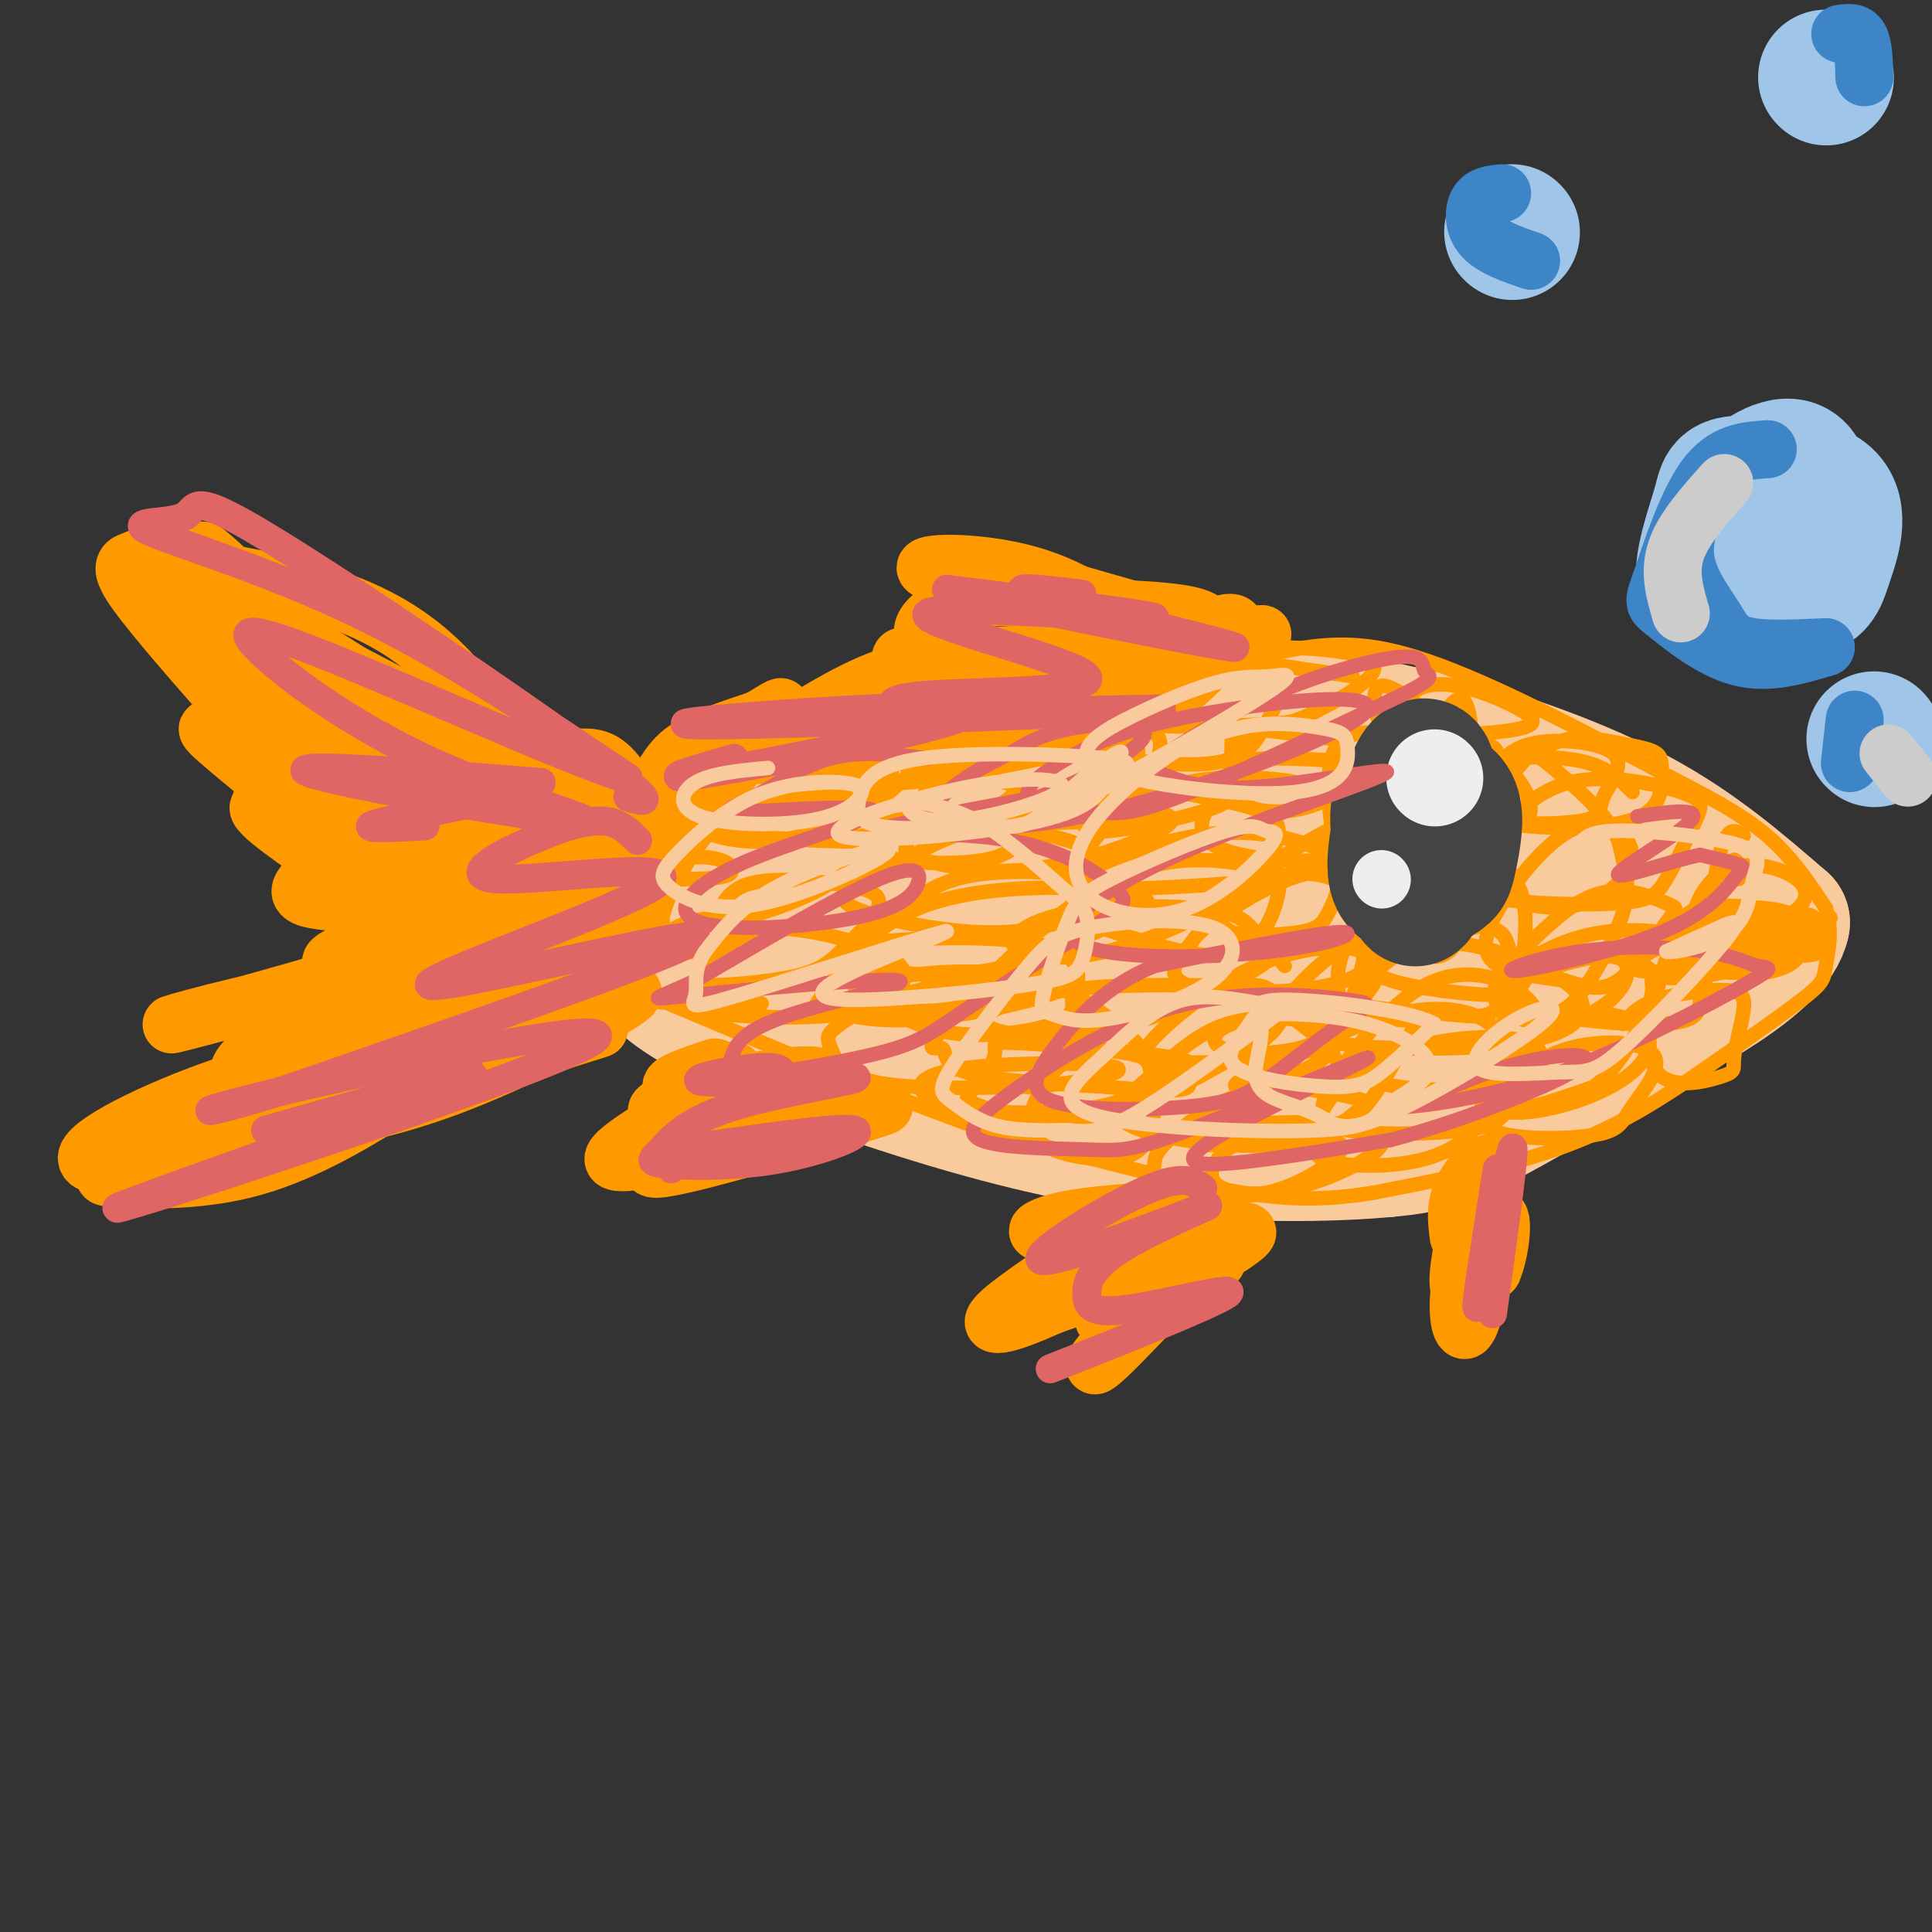 <svg viewBox='0 0 400 400' version='1.1' xmlns='http://www.w3.org/2000/svg' xmlns:xlink='http://www.w3.org/1999/xlink'><rect x="0" y="0" width="400" height="400" fill="#333333" stroke="none"/><g fill='none' stroke='#ff9900' stroke-width='6' stroke-linecap='round' stroke-linejoin='round'><path d='M129,185c-5.667,0.167 -11.333,0.333 4,-5c15.333,-5.333 51.667,-16.167 88,-27'/><path d='M221,153c21.000,-5.500 29.500,-5.750 38,-6'/></g>
<g fill='none' stroke='#f9cb9c' stroke-width='28' stroke-linecap='round' stroke-linejoin='round'><path d='M131,175c13.667,0.417 27.333,0.833 38,-1c10.667,-1.833 18.333,-5.917 26,-10'/><path d='M195,164c12.917,-5.095 32.208,-12.833 46,-16c13.792,-3.167 22.083,-1.762 31,0c8.917,1.762 18.458,3.881 28,6'/><path d='M300,154c11.689,3.289 26.911,8.511 39,15c12.089,6.489 21.044,14.244 30,22'/><path d='M369,191c-1.619,8.321 -20.667,18.125 -35,26c-14.333,7.875 -23.952,13.821 -31,17c-7.048,3.179 -11.524,3.589 -16,4'/><path d='M287,238c-9.429,0.919 -25.002,1.215 -40,0c-14.998,-1.215 -29.423,-3.943 -47,-9c-17.577,-5.057 -38.308,-12.445 -50,-18c-11.692,-5.555 -14.346,-9.278 -17,-13'/><path d='M133,198c-3.195,-2.703 -2.682,-2.962 -5,-4c-2.318,-1.038 -7.467,-2.856 2,-3c9.467,-0.144 33.549,1.384 73,-2c39.451,-3.384 94.272,-11.681 109,-15c14.728,-3.319 -10.636,-1.659 -36,0'/><path d='M276,174c-16.976,0.620 -41.415,2.169 -61,5c-19.585,2.831 -34.315,6.945 -48,11c-13.685,4.055 -26.323,8.050 -15,10c11.323,1.950 46.607,1.854 70,0c23.393,-1.854 34.894,-5.466 45,-9c10.106,-3.534 18.818,-6.989 24,-9c5.182,-2.011 6.836,-2.578 2,-4c-4.836,-1.422 -16.162,-3.701 -28,-5c-11.838,-1.299 -24.187,-1.619 -36,1c-11.813,2.619 -23.089,8.177 -29,13c-5.911,4.823 -6.455,8.912 -7,13'/><path d='M193,200c2.743,3.444 13.099,5.554 27,7c13.901,1.446 31.346,2.229 48,1c16.654,-1.229 32.516,-4.468 44,-8c11.484,-3.532 18.590,-7.357 19,-10c0.410,-2.643 -5.877,-4.105 -18,-4c-12.123,0.105 -30.083,1.779 -40,3c-9.917,1.221 -11.791,1.991 -19,6c-7.209,4.009 -19.754,11.257 -23,15c-3.246,3.743 2.806,3.980 15,5c12.194,1.020 30.529,2.823 47,1c16.471,-1.823 31.076,-7.270 41,-12c9.924,-4.730 15.165,-8.742 16,-11c0.835,-2.258 -2.737,-2.762 -6,-4c-3.263,-1.238 -6.218,-3.211 -17,0c-10.782,3.211 -29.391,11.605 -48,20'/><path d='M279,209c-10.408,4.565 -12.429,5.976 -8,7c4.429,1.024 15.308,1.660 30,-3c14.692,-4.660 33.198,-14.617 38,-18c4.802,-3.383 -4.099,-0.191 -13,3'/></g>
<g fill='none' stroke='#ff9900' stroke-width='3' stroke-linecap='round' stroke-linejoin='round'><path d='M133,160c17.750,0.667 35.500,1.333 44,1c8.500,-0.333 7.750,-1.667 7,-3'/><path d='M184,158c12.667,-3.833 40.833,-11.917 69,-20'/><path d='M253,138c17.267,-4.667 25.933,-6.333 40,-2c14.067,4.333 33.533,14.667 53,25'/><path d='M346,161c12.689,6.422 17.911,9.978 22,14c4.089,4.022 7.044,8.511 10,13'/><path d='M378,188c1.560,4.512 0.458,9.292 0,12c-0.458,2.708 -0.274,3.345 -5,7c-4.726,3.655 -14.363,10.327 -24,17'/><path d='M349,224c-8.044,5.356 -16.156,10.244 -27,14c-10.844,3.756 -24.422,6.378 -38,9'/><path d='M284,247c-10.889,1.711 -19.111,1.489 -32,-1c-12.889,-2.489 -30.444,-7.244 -48,-12'/><path d='M204,234c-23.167,-8.167 -57.083,-22.583 -91,-37'/><path d='M302,162c-3.546,-0.936 -7.092,-1.873 -11,2c-3.908,3.873 -8.178,12.555 -10,18c-1.822,5.445 -1.196,7.651 2,10c3.196,2.349 8.961,4.840 14,3c5.039,-1.840 9.353,-8.009 12,-14c2.647,-5.991 3.625,-11.802 2,-16c-1.625,-4.198 -5.855,-6.782 -10,-8c-4.145,-1.218 -8.204,-1.069 -12,0c-3.796,1.069 -7.330,3.057 -9,9c-1.670,5.943 -1.477,15.841 2,21c3.477,5.159 10.239,5.580 17,6'/><path d='M299,193c3.693,0.772 4.424,-0.300 6,-1c1.576,-0.700 3.997,-1.030 5,-7c1.003,-5.970 0.590,-17.580 0,-24c-0.590,-6.420 -1.355,-7.650 -4,-8c-2.645,-0.350 -7.170,0.179 -11,4c-3.830,3.821 -6.965,10.934 -8,16c-1.035,5.066 0.031,8.084 1,10c0.969,1.916 1.841,2.731 5,4c3.159,1.269 8.604,2.991 12,0c3.396,-2.991 4.744,-10.694 5,-17c0.256,-6.306 -0.581,-11.216 -4,-12c-3.419,-0.784 -9.421,2.558 -13,6c-3.579,3.442 -4.737,6.983 -5,10c-0.263,3.017 0.368,5.508 1,8'/><path d='M289,182c3.216,2.027 10.757,3.096 15,1c4.243,-2.096 5.187,-7.356 6,-11c0.813,-3.644 1.495,-5.672 -1,-9c-2.495,-3.328 -8.167,-7.955 -12,-11c-3.833,-3.045 -5.828,-4.509 -8,1c-2.172,5.509 -4.523,17.992 -4,25c0.523,7.008 3.918,8.541 9,11c5.082,2.459 11.849,5.843 15,0c3.151,-5.843 2.684,-20.914 2,-28c-0.684,-7.086 -1.587,-6.189 -4,-7c-2.413,-0.811 -6.338,-3.331 -10,-3c-3.662,0.331 -7.063,3.512 -10,8c-2.937,4.488 -5.411,10.282 -6,15c-0.589,4.718 0.705,8.359 2,12'/><path d='M283,186c3.328,2.790 10.647,3.766 16,1c5.353,-2.766 8.739,-9.274 10,-15c1.261,-5.726 0.396,-10.669 1,-13c0.604,-2.331 2.675,-2.051 -1,-3c-3.675,-0.949 -13.097,-3.127 -20,-4c-6.903,-0.873 -11.285,-0.440 -13,4c-1.715,4.440 -0.761,12.887 0,17c0.761,4.113 1.330,3.891 6,5c4.670,1.109 13.442,3.549 18,2c4.558,-1.549 4.902,-7.085 5,-15c0.098,-7.915 -0.051,-18.208 -2,-20c-1.949,-1.792 -5.700,4.917 -8,12c-2.300,7.083 -3.150,14.542 -4,22'/><path d='M291,179c-0.542,6.743 0.105,12.602 2,16c1.895,3.398 5.040,4.337 8,1c2.960,-3.337 5.736,-10.949 7,-18c1.264,-7.051 1.018,-13.540 1,-17c-0.018,-3.460 0.193,-3.891 -3,-4c-3.193,-0.109 -9.791,0.104 -13,1c-3.209,0.896 -3.029,2.475 -4,4c-0.971,1.525 -3.091,2.998 -4,7c-0.909,4.002 -0.606,10.534 0,14c0.606,3.466 1.515,3.866 5,4c3.485,0.134 9.546,0.003 13,-1c3.454,-1.003 4.299,-2.880 5,-7c0.701,-4.120 1.256,-10.485 1,-14c-0.256,-3.515 -1.323,-4.179 -4,-5c-2.677,-0.821 -6.965,-1.797 -10,-1c-3.035,0.797 -4.817,3.368 -6,6c-1.183,2.632 -1.767,5.323 0,7c1.767,1.677 5.883,2.338 10,3'/><path d='M299,175c3.065,-0.135 5.727,-1.973 7,-5c1.273,-3.027 1.156,-7.244 0,-10c-1.156,-2.756 -3.350,-4.050 -6,-2c-2.650,2.050 -5.757,7.443 -7,9c-1.243,1.557 -0.621,-0.721 0,-3'/><path d='M141,165c-0.200,-1.865 -0.401,-3.731 -4,-3c-3.599,0.731 -10.598,4.058 -9,6c1.598,1.942 11.791,2.500 18,2c6.209,-0.500 8.435,-2.057 7,-3c-1.435,-0.943 -6.529,-1.274 -12,1c-5.471,2.274 -11.319,7.151 -14,10c-2.681,2.849 -2.195,3.671 1,4c3.195,0.329 9.097,0.164 15,0'/><path d='M143,182c4.104,-0.064 6.863,-0.224 8,-1c1.137,-0.776 0.652,-2.168 -2,-3c-2.652,-0.832 -7.472,-1.104 -13,2c-5.528,3.104 -11.764,9.583 -15,13c-3.236,3.417 -3.473,3.774 2,4c5.473,0.226 16.657,0.323 23,0c6.343,-0.323 7.844,-1.067 9,-2c1.156,-0.933 1.968,-2.054 2,-3c0.032,-0.946 -0.715,-1.717 -4,-2c-3.285,-0.283 -9.107,-0.079 -13,2c-3.893,2.079 -5.858,6.031 -8,9c-2.142,2.969 -4.461,4.953 1,6c5.461,1.047 18.703,1.156 23,1c4.297,-0.156 -0.352,-0.578 -5,-1'/><path d='M151,207c-4.213,0.118 -12.245,0.914 -8,2c4.245,1.086 20.768,2.461 31,1c10.232,-1.461 14.173,-5.760 13,-9c-1.173,-3.240 -7.459,-5.422 -14,-7c-6.541,-1.578 -13.336,-2.553 -18,-1c-4.664,1.553 -7.198,5.633 -9,8c-1.802,2.367 -2.872,3.021 1,3c3.872,-0.021 12.686,-0.715 18,-2c5.314,-1.285 7.128,-3.159 10,-6c2.872,-2.841 6.801,-6.648 7,-9c0.199,-2.352 -3.331,-3.249 -9,-4c-5.669,-0.751 -13.477,-1.358 -18,0c-4.523,1.358 -5.762,4.679 -7,8'/><path d='M148,191c3.228,0.259 14.797,-3.095 22,-7c7.203,-3.905 10.040,-8.362 12,-12c1.960,-3.638 3.042,-6.456 -4,-7c-7.042,-0.544 -22.207,1.188 -29,3c-6.793,1.812 -5.214,3.705 -1,5c4.214,1.295 11.065,1.991 18,0c6.935,-1.991 13.956,-6.669 17,-10c3.044,-3.331 2.110,-5.315 -5,-6c-7.110,-0.685 -20.397,-0.070 -27,3c-6.603,3.070 -6.522,8.596 -6,11c0.522,2.404 1.487,1.686 8,2c6.513,0.314 18.575,1.661 28,1c9.425,-0.661 16.212,-3.331 23,-6'/><path d='M204,168c5.599,-2.278 8.095,-4.972 4,-6c-4.095,-1.028 -14.781,-0.389 -20,0c-5.219,0.389 -4.972,0.528 -9,3c-4.028,2.472 -12.333,7.275 -5,8c7.333,0.725 30.303,-2.630 43,-6c12.697,-3.370 15.122,-6.755 17,-9c1.878,-2.245 3.208,-3.351 -2,-4c-5.208,-0.649 -16.953,-0.841 -24,-1c-7.047,-0.159 -9.395,-0.285 -13,2c-3.605,2.285 -8.467,6.981 -12,10c-3.533,3.019 -5.737,4.361 4,5c9.737,0.639 31.414,0.573 41,0c9.586,-0.573 7.081,-1.654 8,-5c0.919,-3.346 5.263,-8.956 4,-12c-1.263,-3.044 -8.131,-3.522 -15,-4'/><path d='M225,149c-7.558,0.995 -18.953,5.482 -25,8c-6.047,2.518 -6.744,3.065 -8,6c-1.256,2.935 -3.070,8.256 -4,11c-0.930,2.744 -0.977,2.910 3,4c3.977,1.090 11.977,3.105 22,2c10.023,-1.105 22.068,-5.332 27,-8c4.932,-2.668 2.753,-3.779 -5,-4c-7.753,-0.221 -21.078,0.449 -31,3c-9.922,2.551 -16.442,6.983 -22,10c-5.558,3.017 -10.155,4.620 -5,7c5.155,2.380 20.061,5.537 31,5c10.939,-0.537 17.909,-4.768 21,-7c3.091,-2.232 2.303,-2.464 1,-3c-1.303,-0.536 -3.120,-1.375 -9,-2c-5.880,-0.625 -15.823,-1.036 -23,1c-7.177,2.036 -11.589,6.518 -16,11'/><path d='M182,193c-4.041,3.108 -6.144,5.377 -2,7c4.144,1.623 14.536,2.601 24,1c9.464,-1.601 18.001,-5.782 25,-9c6.999,-3.218 12.461,-5.475 5,-7c-7.461,-1.525 -27.846,-2.318 -41,2c-13.154,4.318 -19.079,13.746 -22,18c-2.921,4.254 -2.839,3.335 0,4c2.839,0.665 8.436,2.915 20,2c11.564,-0.915 29.094,-4.994 30,-7c0.906,-2.006 -14.812,-1.938 -26,0c-11.188,1.938 -17.844,5.746 -21,8c-3.156,2.254 -2.811,2.953 -2,5c0.811,2.047 2.089,5.442 9,7c6.911,1.558 19.456,1.279 32,1'/><path d='M213,225c10.653,-0.687 21.286,-2.904 18,-4c-3.286,-1.096 -20.491,-1.069 -30,0c-9.509,1.069 -11.320,3.182 -10,5c1.320,1.818 5.773,3.341 13,4c7.227,0.659 17.229,0.455 24,-1c6.771,-1.455 10.311,-4.160 14,-6c3.689,-1.840 7.528,-2.816 1,-4c-6.528,-1.184 -23.423,-2.575 -31,-3c-7.577,-0.425 -5.837,0.115 -6,2c-0.163,1.885 -2.229,5.113 -4,7c-1.771,1.887 -3.246,2.431 1,4c4.246,1.569 14.213,4.163 25,2c10.787,-2.163 22.393,-9.081 34,-16'/><path d='M262,215c5.822,-4.689 3.376,-8.411 1,-10c-2.376,-1.589 -4.681,-1.045 -12,-1c-7.319,0.045 -19.652,-0.409 -30,1c-10.348,1.409 -18.712,4.681 -17,7c1.712,2.319 13.501,3.686 26,1c12.499,-2.686 25.708,-9.426 31,-13c5.292,-3.574 2.669,-3.982 1,-5c-1.669,-1.018 -2.382,-2.645 -4,-4c-1.618,-1.355 -4.139,-2.438 -11,-3c-6.861,-0.562 -18.060,-0.603 -26,1c-7.940,1.603 -12.620,4.848 -11,7c1.620,2.152 9.542,3.209 19,1c9.458,-2.209 20.453,-7.685 26,-11c5.547,-3.315 5.647,-4.469 7,-7c1.353,-2.531 3.958,-6.437 2,-9c-1.958,-2.563 -8.479,-3.781 -15,-5'/><path d='M249,165c-5.456,-1.250 -11.597,-1.876 -17,0c-5.403,1.876 -10.067,6.255 -6,7c4.067,0.745 16.866,-2.142 23,-4c6.134,-1.858 5.604,-2.686 6,-5c0.396,-2.314 1.718,-6.113 2,-9c0.282,-2.887 -0.475,-4.861 -8,-6c-7.525,-1.139 -21.819,-1.442 -28,0c-6.181,1.442 -4.249,4.630 3,7c7.249,2.370 19.815,3.922 27,3c7.185,-0.922 8.988,-4.319 11,-8c2.012,-3.681 4.234,-7.645 2,-10c-2.234,-2.355 -8.924,-3.101 -14,-2c-5.076,1.101 -8.538,4.051 -12,7'/><path d='M238,145c-3.131,2.206 -4.960,4.222 0,5c4.960,0.778 16.709,0.318 23,0c6.291,-0.318 7.125,-0.494 12,-3c4.875,-2.506 13.791,-7.342 11,-10c-2.791,-2.658 -17.290,-3.139 -25,-3c-7.710,0.139 -8.631,0.897 -4,2c4.631,1.103 14.816,2.552 25,4'/><path d='M276,153c-7.302,-0.984 -14.604,-1.968 -18,-2c-3.396,-0.032 -2.887,0.889 -3,4c-0.113,3.111 -0.850,8.412 2,11c2.850,2.588 9.285,2.462 14,1c4.715,-1.462 7.710,-4.261 10,-6c2.290,-1.739 3.876,-2.419 0,-3c-3.876,-0.581 -13.213,-1.062 -18,-1c-4.787,0.062 -5.023,0.667 -8,4c-2.977,3.333 -8.694,9.394 -5,13c3.694,3.606 16.799,4.756 25,4c8.201,-0.756 11.497,-3.419 13,-5c1.503,-1.581 1.212,-2.079 0,-3c-1.212,-0.921 -3.346,-2.263 -9,0c-5.654,2.263 -14.827,8.132 -24,14'/><path d='M255,184c-4.395,4.036 -3.383,7.126 0,9c3.383,1.874 9.138,2.531 13,3c3.862,0.469 5.833,0.749 9,-1c3.167,-1.749 7.531,-5.526 10,-8c2.469,-2.474 3.042,-3.643 0,-5c-3.042,-1.357 -9.698,-2.900 -17,-1c-7.302,1.900 -15.251,7.244 -19,10c-3.749,2.756 -3.300,2.924 -5,5c-1.700,2.076 -5.550,6.059 0,8c5.550,1.941 20.501,1.841 29,0c8.499,-1.841 10.545,-5.421 7,-7c-3.545,-1.579 -12.682,-1.155 -22,3c-9.318,4.155 -18.816,12.042 -22,16c-3.184,3.958 -0.052,3.988 3,4c3.052,0.012 6.026,0.006 9,0'/><path d='M250,220c5.500,-0.386 14.750,-1.353 19,-2c4.250,-0.647 3.502,-0.976 4,-2c0.498,-1.024 2.244,-2.744 -1,-4c-3.244,-1.256 -11.479,-2.049 -18,0c-6.521,2.049 -11.330,6.941 -16,11c-4.670,4.059 -9.201,7.285 -4,10c5.201,2.715 20.136,4.919 30,4c9.864,-0.919 14.658,-4.961 17,-7c2.342,-2.039 2.230,-2.075 -2,-3c-4.230,-0.925 -12.580,-2.738 -20,-1c-7.420,1.738 -13.911,7.027 -17,10c-3.089,2.973 -2.775,3.631 -3,5c-0.225,1.369 -0.988,3.449 3,5c3.988,1.551 12.728,2.571 20,1c7.272,-1.571 13.078,-5.735 15,-8c1.922,-2.265 -0.039,-2.633 -2,-3'/><path d='M275,236c-2.992,-1.160 -9.473,-2.560 -15,-1c-5.527,1.560 -10.101,6.081 -9,9c1.101,2.919 7.878,4.236 17,2c9.122,-2.236 20.590,-8.026 18,-11c-2.590,-2.974 -19.237,-3.133 -29,-2c-9.763,1.133 -12.641,3.559 -8,4c4.641,0.441 16.801,-1.103 24,-3c7.199,-1.897 9.435,-4.147 12,-8c2.565,-3.853 5.458,-9.308 7,-12c1.542,-2.692 1.734,-2.619 -5,-3c-6.734,-0.381 -20.393,-1.216 -28,0c-7.607,1.216 -9.164,4.481 -6,6c3.164,1.519 11.047,1.291 16,0c4.953,-1.291 6.977,-3.646 9,-6'/><path d='M278,211c4.036,-3.631 9.625,-9.708 7,-13c-2.625,-3.292 -13.464,-3.798 -18,-3c-4.536,0.798 -2.768,2.899 -1,5'/><path d='M295,147c-3.610,-2.670 -7.220,-5.339 -9,-5c-1.780,0.339 -1.730,3.688 -1,6c0.730,2.312 2.139,3.589 8,4c5.861,0.411 16.175,-0.044 21,-1c4.825,-0.956 4.161,-2.412 -1,-5c-5.161,-2.588 -14.818,-6.307 -20,-3c-5.182,3.307 -5.888,13.640 -6,19c-0.112,5.360 0.370,5.748 6,7c5.630,1.252 16.406,3.369 21,2c4.594,-1.369 3.005,-6.223 0,-10c-3.005,-3.777 -7.424,-6.479 -12,-8c-4.576,-1.521 -9.307,-1.863 -12,-1c-2.693,0.863 -3.346,2.932 -4,5'/><path d='M286,157c-1.358,2.204 -2.752,5.215 -3,10c-0.248,4.785 0.651,11.344 2,15c1.349,3.656 3.149,4.410 8,5c4.851,0.590 12.753,1.017 17,0c4.247,-1.017 4.840,-3.478 3,-6c-1.840,-2.522 -6.112,-5.105 -11,-6c-4.888,-0.895 -10.392,-0.102 -14,3c-3.608,3.102 -5.319,8.511 -6,12c-0.681,3.489 -0.333,5.056 0,7c0.333,1.944 0.651,4.265 6,6c5.349,1.735 15.728,2.885 21,3c5.272,0.115 5.438,-0.806 6,-5c0.562,-4.194 1.520,-11.661 0,-16c-1.520,-4.339 -5.518,-5.550 -9,-6c-3.482,-0.450 -6.449,-0.139 -9,0c-2.551,0.139 -4.686,0.106 -8,3c-3.314,2.894 -7.806,8.714 -10,13c-2.194,4.286 -2.091,7.039 -2,9c0.091,1.961 0.169,3.132 4,4c3.831,0.868 11.416,1.434 19,2'/><path d='M300,210c4.524,0.464 6.334,0.623 8,0c1.666,-0.623 3.190,-2.028 4,-5c0.810,-2.972 0.908,-7.510 0,-10c-0.908,-2.490 -2.821,-2.931 -7,-4c-4.179,-1.069 -10.625,-2.766 -18,0c-7.375,2.766 -15.680,9.995 -19,14c-3.320,4.005 -1.657,4.785 0,6c1.657,1.215 3.306,2.863 6,4c2.694,1.137 6.432,1.762 15,2c8.568,0.238 21.965,0.090 30,-2c8.035,-2.090 10.707,-6.121 7,-10c-3.707,-3.879 -13.792,-7.606 -20,-9c-6.208,-1.394 -8.539,-0.454 -11,0c-2.461,0.454 -5.052,0.422 -10,5c-4.948,4.578 -12.254,13.765 -8,19c4.254,5.235 20.068,6.517 29,5c8.932,-1.517 10.982,-5.831 12,-9c1.018,-3.169 1.005,-5.191 0,-7c-1.005,-1.809 -3.003,-3.404 -5,-5'/><path d='M313,204c-3.744,-1.827 -10.605,-3.896 -18,0c-7.395,3.896 -15.325,13.756 -19,20c-3.675,6.244 -3.096,8.870 3,10c6.096,1.130 17.708,0.763 24,0c6.292,-0.763 7.265,-1.921 10,-5c2.735,-3.079 7.233,-8.078 6,-11c-1.233,-2.922 -8.197,-3.767 -16,-3c-7.803,0.767 -16.443,3.146 -22,7c-5.557,3.854 -8.030,9.182 -9,12c-0.970,2.818 -0.438,3.124 0,4c0.438,0.876 0.782,2.321 6,3c5.218,0.679 15.310,0.591 22,-3c6.690,-3.591 9.979,-10.684 11,-16c1.021,-5.316 -0.225,-8.854 -4,-11c-3.775,-2.146 -10.079,-2.899 -18,-1c-7.921,1.899 -17.461,6.449 -27,11'/><path d='M262,221c-6.072,2.774 -7.752,4.211 -5,4c2.752,-0.211 9.935,-2.068 14,-4c4.065,-1.932 5.012,-3.940 7,-9c1.988,-5.060 5.018,-13.173 5,-19c-0.018,-5.827 -3.085,-9.367 -7,-11c-3.915,-1.633 -8.677,-1.359 -13,0c-4.323,1.359 -8.207,3.803 -10,6c-1.793,2.197 -1.495,4.145 2,5c3.495,0.855 10.187,0.615 14,0c3.813,-0.615 4.748,-1.606 6,-4c1.252,-2.394 2.822,-6.191 2,-9c-0.822,-2.809 -4.035,-4.629 -9,-6c-4.965,-1.371 -11.683,-2.292 -20,-1c-8.317,1.292 -18.233,4.798 -22,7c-3.767,2.202 -1.383,3.101 1,4'/><path d='M227,184c8.111,0.313 27.887,-0.903 37,-2c9.113,-1.097 7.562,-2.075 9,-5c1.438,-2.925 5.865,-7.797 4,-11c-1.865,-3.203 -10.023,-4.737 -18,-5c-7.977,-0.263 -15.773,0.747 -22,4c-6.227,3.253 -10.885,8.751 -13,13c-2.115,4.249 -1.686,7.248 -2,9c-0.314,1.752 -1.371,2.255 3,4c4.371,1.745 14.170,4.730 20,6c5.830,1.270 7.689,0.825 10,0c2.311,-0.825 5.072,-2.028 7,-5c1.928,-2.972 3.023,-7.712 3,-10c-0.023,-2.288 -1.165,-2.124 -7,-3c-5.835,-0.876 -16.362,-2.793 -29,4c-12.638,6.793 -27.388,22.295 -33,29c-5.612,6.705 -2.088,4.613 -1,5c1.088,0.387 -0.261,3.253 5,5c5.261,1.747 17.130,2.373 29,3'/><path d='M229,225c8.673,0.793 15.855,1.275 17,0c1.145,-1.275 -3.748,-4.308 -9,-6c-5.252,-1.692 -10.864,-2.043 -15,0c-4.136,2.043 -6.797,6.480 -8,10c-1.203,3.520 -0.949,6.122 2,8c2.949,1.878 8.593,3.033 13,3c4.407,-0.033 7.577,-1.255 9,-5c1.423,-3.745 1.101,-10.014 0,-14c-1.101,-3.986 -2.979,-5.689 -7,-9c-4.021,-3.311 -10.184,-8.229 -20,-10c-9.816,-1.771 -23.285,-0.394 -29,1c-5.715,1.394 -3.676,2.807 0,5c3.676,2.193 8.990,5.167 16,6c7.010,0.833 15.717,-0.476 20,-2c4.283,-1.524 4.141,-3.262 4,-5'/><path d='M222,207c1.460,-3.156 3.109,-8.545 -5,-11c-8.109,-2.455 -25.976,-1.977 -35,-1c-9.024,0.977 -9.205,2.453 -8,5c1.205,2.547 3.796,6.163 9,8c5.204,1.837 13.022,1.893 21,-1c7.978,-2.893 16.116,-8.736 20,-14c3.884,-5.264 3.515,-9.949 3,-13c-0.515,-3.051 -1.176,-4.467 -6,-6c-4.824,-1.533 -13.810,-3.181 -21,-4c-7.190,-0.819 -12.584,-0.808 -15,0c-2.416,0.808 -1.855,2.413 -2,4c-0.145,1.587 -0.995,3.154 3,4c3.995,0.846 12.834,0.969 18,0c5.166,-0.969 6.660,-3.030 11,-7c4.340,-3.970 11.526,-9.849 14,-15c2.474,-5.151 0.237,-9.576 -2,-14'/><path d='M227,142c-7.863,-2.718 -26.520,-2.512 -36,0c-9.480,2.512 -9.783,7.330 -11,10c-1.217,2.670 -3.348,3.191 0,4c3.348,0.809 12.174,1.904 21,3'/><path d='M338,164c-2.343,-2.362 -4.685,-4.725 -9,-6c-4.315,-1.275 -10.602,-1.463 -14,-1c-3.398,0.463 -3.907,1.576 -6,4c-2.093,2.424 -5.770,6.160 -2,8c3.770,1.840 14.986,1.784 20,1c5.014,-0.784 3.827,-2.295 5,-5c1.173,-2.705 4.707,-6.605 2,-9c-2.707,-2.395 -11.654,-3.284 -17,-2c-5.346,1.284 -7.092,4.741 -9,8c-1.908,3.259 -3.979,6.321 2,8c5.979,1.679 20.006,1.974 27,0c6.994,-1.974 6.954,-6.217 7,-9c0.046,-2.783 0.177,-4.107 -1,-5c-1.177,-0.893 -3.663,-1.356 -7,-2c-3.337,-0.644 -7.525,-1.470 -11,-1c-3.475,0.470 -6.238,2.235 -9,4'/><path d='M316,157c-4.532,4.904 -11.362,15.162 -14,20c-2.638,4.838 -1.082,4.254 0,5c1.082,0.746 1.692,2.820 8,4c6.308,1.180 18.316,1.465 25,1c6.684,-0.465 8.045,-1.680 10,-5c1.955,-3.320 4.506,-8.747 6,-12c1.494,-3.253 1.933,-4.334 -3,-6c-4.933,-1.666 -15.237,-3.917 -23,-2c-7.763,1.917 -12.984,8.002 -15,13c-2.016,4.998 -0.828,8.910 3,11c3.828,2.090 10.296,2.357 15,1c4.704,-1.357 7.645,-4.337 9,-7c1.355,-2.663 1.123,-5.009 -1,-7c-2.123,-1.991 -6.136,-3.626 -11,-1c-4.864,2.626 -10.579,9.515 -14,15c-3.421,5.485 -4.549,9.567 -2,12c2.549,2.433 8.774,3.216 15,4'/><path d='M324,203c4.250,1.302 7.377,2.556 11,0c3.623,-2.556 7.744,-8.923 10,-12c2.256,-3.077 2.647,-2.866 0,-4c-2.647,-1.134 -8.333,-3.614 -14,-2c-5.667,1.614 -11.317,7.323 -16,12c-4.683,4.677 -8.399,8.324 -2,11c6.399,2.676 22.914,4.382 31,4c8.086,-0.382 7.743,-2.851 8,-5c0.257,-2.149 1.113,-3.977 2,-6c0.887,-2.023 1.804,-4.239 -2,-6c-3.804,-1.761 -12.328,-3.066 -20,-2c-7.672,1.066 -14.490,4.503 -18,8c-3.510,3.497 -3.711,7.053 -1,9c2.711,1.947 8.335,2.285 13,1c4.665,-1.285 8.371,-4.192 10,-7c1.629,-2.808 1.180,-5.517 -2,-6c-3.180,-0.483 -9.090,1.258 -15,3'/><path d='M319,201c-3.121,0.954 -3.423,1.841 -6,7c-2.577,5.159 -7.429,14.592 -6,19c1.429,4.408 9.140,3.790 16,2c6.860,-1.790 12.870,-4.753 16,-8c3.130,-3.247 3.381,-6.780 0,-9c-3.381,-2.220 -10.395,-3.129 -16,-1c-5.605,2.129 -9.799,7.296 -13,12c-3.201,4.704 -5.407,8.945 -1,11c4.407,2.055 15.426,1.925 21,1c5.574,-0.925 5.704,-2.646 8,-6c2.296,-3.354 6.760,-8.342 4,-11c-2.760,-2.658 -12.743,-2.985 -20,0c-7.257,2.985 -11.788,9.281 -10,11c1.788,1.719 9.894,-1.141 18,-4'/><path d='M330,225c5.237,-3.928 9.329,-11.749 11,-16c1.671,-4.251 0.921,-4.932 1,-6c0.079,-1.068 0.987,-2.521 -4,-4c-4.987,-1.479 -15.870,-2.983 -22,-1c-6.130,1.983 -7.505,7.453 -6,10c1.505,2.547 5.892,2.170 9,2c3.108,-0.170 4.936,-0.133 8,-4c3.064,-3.867 7.364,-11.637 9,-17c1.636,-5.363 0.607,-8.318 0,-11c-0.607,-2.682 -0.792,-5.090 -4,-9c-3.208,-3.910 -9.441,-9.322 -13,-12c-3.559,-2.678 -4.446,-2.622 -5,0c-0.554,2.622 -0.777,7.811 -1,13'/><path d='M363,182c-1.750,-2.000 -3.500,-4.000 -4,-4c-0.500,0.000 0.250,2.000 1,4'/><path d='M379,190c-5.348,2.862 -10.695,5.724 -10,7c0.695,1.276 7.433,0.965 8,0c0.567,-0.965 -5.036,-2.585 -10,-2c-4.964,0.585 -9.289,3.373 -10,5c-0.711,1.627 2.193,2.092 7,0c4.807,-2.092 11.516,-6.741 12,-9c0.484,-2.259 -5.258,-2.130 -11,-2'/><path d='M365,189c-5.683,0.727 -14.389,3.544 -14,5c0.389,1.456 9.873,1.550 15,1c5.127,-0.550 5.897,-1.746 4,-3c-1.897,-1.254 -6.459,-2.568 -11,-1c-4.541,1.568 -9.059,6.017 -8,8c1.059,1.983 7.696,1.501 14,0c6.304,-1.501 12.274,-4.019 13,-6c0.726,-1.981 -3.793,-3.423 -10,-2c-6.207,1.423 -14.104,5.712 -22,10'/><path d='M346,201c3.465,0.304 23.126,-3.937 28,-6c4.874,-2.063 -5.041,-1.949 -14,0c-8.959,1.949 -16.964,5.732 -16,7c0.964,1.268 10.896,0.020 19,-2c8.104,-2.020 14.379,-4.812 14,-7c-0.379,-2.188 -7.411,-3.772 -17,-2c-9.589,1.772 -21.736,6.900 -22,9c-0.264,2.100 11.353,1.171 19,-1c7.647,-2.171 11.323,-5.586 15,-9'/><path d='M372,190c-1.489,-1.400 -12.711,-0.400 -19,1c-6.289,1.400 -7.644,3.200 -9,5'/><path d='M361,173c-1.353,-0.924 -2.706,-1.848 -4,1c-1.294,2.848 -2.528,9.469 -2,13c0.528,3.531 2.818,3.973 6,4c3.182,0.027 7.257,-0.360 10,-2c2.743,-1.640 4.153,-4.534 1,-7c-3.153,-2.466 -10.870,-4.506 -16,-1c-5.130,3.506 -7.674,12.557 -4,17c3.674,4.443 13.567,4.276 18,2c4.433,-2.276 3.405,-6.662 2,-9c-1.405,-2.338 -3.186,-2.630 -7,-3c-3.814,-0.370 -9.661,-0.820 -13,0c-3.339,0.820 -4.169,2.910 -5,5'/><path d='M347,193c-2.716,6.680 -7.007,20.881 -5,27c2.007,6.119 10.313,4.155 14,3c3.687,-1.155 2.756,-1.500 3,-4c0.244,-2.500 1.663,-7.155 2,-10c0.337,-2.845 -0.409,-3.881 -4,-4c-3.591,-0.119 -10.026,0.680 -14,2c-3.974,1.320 -5.487,3.160 -7,5'/></g>
<g fill='none' stroke='#444444' stroke-width='28' stroke-linecap='round' stroke-linejoin='round'><path d='M295,163c0.000,0.000 0.000,18.000 0,18'/><path d='M295,181c-0.131,-0.917 -0.458,-12.208 -1,-11c-0.542,1.208 -1.298,14.917 -1,16c0.298,1.083 1.649,-10.458 3,-22'/><path d='M296,164c0.147,-5.273 -0.987,-7.457 -3,-3c-2.013,4.457 -4.906,15.555 -4,20c0.906,4.445 5.611,2.239 8,1c2.389,-1.239 2.460,-1.509 3,-4c0.540,-2.491 1.547,-7.204 1,-10c-0.547,-2.796 -2.647,-3.676 -5,-4c-2.353,-0.324 -4.958,-0.093 -6,2c-1.042,2.093 -0.521,6.046 0,10'/><path d='M290,176c0.667,1.667 2.333,0.833 4,0'/></g>
<g fill='none' stroke='#eeeeee' stroke-width='20' stroke-linecap='round' stroke-linejoin='round'><path d='M297,161c0.000,0.000 0.100,0.100 0.1,0.1'/></g>
<g fill='none' stroke='#eeeeee' stroke-width='12' stroke-linecap='round' stroke-linejoin='round'><path d='M286,182c0.000,0.000 0.100,0.100 0.1,0.1'/></g>
<g fill='none' stroke='#ff9900' stroke-width='12' stroke-linecap='round' stroke-linejoin='round'><path d='M304,256c-1.051,5.443 -2.102,10.886 -2,15c0.102,4.114 1.356,6.898 3,1c1.644,-5.898 3.678,-20.478 4,-27c0.322,-6.522 -1.067,-4.987 -3,1c-1.933,5.987 -4.409,16.425 -4,20c0.409,3.575 3.705,0.288 7,-3'/><path d='M309,263c1.703,-3.798 2.459,-11.794 1,-11c-1.459,0.794 -5.133,10.378 -5,9c0.133,-1.378 4.074,-13.717 4,-18c-0.074,-4.283 -4.164,-0.509 -6,3c-1.836,3.509 -1.418,6.755 -1,10'/><path d='M234,251c-5.578,0.498 -11.156,0.995 -15,2c-3.844,1.005 -5.953,2.517 -2,2c3.953,-0.517 13.968,-3.064 12,0c-1.968,3.064 -15.919,11.739 -21,16c-5.081,4.261 -1.291,4.109 8,0c9.291,-4.109 24.083,-12.174 30,-16c5.917,-3.826 2.958,-3.413 0,-3'/><path d='M246,252c-10.212,5.167 -35.742,19.583 -31,19c4.742,-0.583 39.756,-16.167 43,-16c3.244,0.167 -25.280,16.083 -29,18c-3.720,1.917 17.366,-10.167 22,-12c4.634,-1.833 -7.183,6.583 -19,15'/><path d='M232,276c-5.036,4.976 -8.125,9.917 -2,4c6.125,-5.917 21.464,-22.690 23,-25c1.536,-2.310 -10.732,9.845 -23,22'/><path d='M148,221c-4.613,1.522 -9.226,3.044 -9,4c0.226,0.956 5.293,1.344 9,0c3.707,-1.344 6.056,-4.422 2,-3c-4.056,1.422 -14.515,7.344 -14,8c0.515,0.656 12.004,-3.956 15,-5c2.996,-1.044 -2.502,1.478 -8,4'/><path d='M143,229c-5.751,3.196 -16.128,9.188 -16,11c0.128,1.813 10.763,-0.554 18,-3c7.237,-2.446 11.077,-4.973 14,-7c2.923,-2.027 4.928,-3.554 -3,0c-7.928,3.554 -25.788,12.187 -20,12c5.788,-0.187 35.225,-9.196 44,-12c8.775,-2.804 -3.113,0.598 -15,4'/><path d='M165,234c-0.289,-1.600 6.489,-7.600 6,-10c-0.489,-2.400 -8.244,-1.200 -16,0'/><path d='M249,132c1.271,-1.938 2.543,-3.877 -5,-5c-7.543,-1.123 -23.899,-1.431 -26,0c-2.101,1.431 10.053,4.602 12,3c1.947,-1.602 -6.313,-7.976 -17,-11c-10.687,-3.024 -23.800,-2.699 -21,-1c2.800,1.699 21.514,4.771 28,6c6.486,1.229 0.743,0.614 -5,0'/><path d='M215,124c-3.876,-0.280 -11.066,-0.982 -17,1c-5.934,1.982 -10.611,6.646 -3,10c7.611,3.354 27.512,5.396 27,5c-0.512,-0.396 -21.436,-3.230 -30,-4c-8.564,-0.770 -4.767,0.523 -4,2c0.767,1.477 -1.495,3.138 7,3c8.495,-0.138 27.749,-2.076 29,-3c1.251,-0.924 -15.500,-0.836 -24,0c-8.500,0.836 -8.750,2.418 -9,4'/><path d='M191,142c5.246,0.389 22.860,-0.638 34,-2c11.140,-1.362 15.807,-3.059 9,-4c-6.807,-0.941 -25.088,-1.126 -38,1c-12.912,2.126 -20.456,6.563 -28,11'/><path d='M168,148c2.089,1.622 21.311,0.178 23,0c1.689,-0.178 -14.156,0.911 -30,2'/><path d='M161,150c-6.298,0.905 -7.042,2.167 0,3c7.042,0.833 21.869,1.238 34,-1c12.131,-2.238 21.565,-7.119 31,-12'/><path d='M226,140c11.239,-4.686 23.837,-10.400 28,-11c4.163,-0.600 -0.110,3.915 -4,8c-3.890,4.085 -7.397,7.738 -17,11c-9.603,3.262 -25.301,6.131 -41,9'/><path d='M192,157c-3.167,-1.405 9.417,-9.417 25,-15c15.583,-5.583 34.167,-8.738 41,-10c6.833,-1.262 1.917,-0.631 -3,0'/><path d='M255,132c-5.833,-1.500 -18.917,-5.250 -32,-9'/><path d='M131,166c-2.150,-4.099 -4.300,-8.198 -8,-9c-3.700,-0.802 -8.951,1.692 -14,-1c-5.049,-2.692 -9.898,-10.571 -16,-17c-6.102,-6.429 -13.458,-11.408 -24,-15c-10.542,-3.592 -24.271,-5.796 -38,-8'/><path d='M31,116c-7.244,-0.533 -6.356,2.133 -1,9c5.356,6.867 15.178,17.933 25,29'/><path d='M55,154c0.042,2.907 -12.353,-4.326 -12,-3c0.353,1.326 13.456,11.211 17,15c3.544,3.789 -2.469,1.482 -5,1c-2.531,-0.482 -1.580,0.862 1,3c2.580,2.138 6.790,5.069 11,8'/><path d='M67,178c-0.745,3.005 -8.107,6.517 -3,8c5.107,1.483 22.683,0.938 24,3c1.317,2.062 -13.624,6.732 -18,9c-4.376,2.268 1.812,2.134 8,2'/><path d='M78,200c-9.715,3.453 -38.004,11.085 -42,12c-3.996,0.915 16.300,-4.889 30,-7c13.700,-2.111 20.804,-0.530 17,2c-3.804,2.530 -18.515,6.009 -26,9c-7.485,2.991 -7.742,5.496 -8,8'/><path d='M49,224c4.705,-0.019 20.466,-4.065 22,-5c1.534,-0.935 -11.160,1.241 -25,6c-13.840,4.759 -28.826,12.100 -28,15c0.826,2.900 17.464,1.360 32,-2c14.536,-3.360 26.968,-8.540 28,-11c1.032,-2.460 -9.338,-2.201 -15,-2c-5.662,0.201 -6.618,0.343 -12,3c-5.382,2.657 -15.191,7.828 -25,13'/><path d='M26,241c-5.271,2.640 -5.947,2.741 -1,3c4.947,0.259 15.518,0.677 26,-2c10.482,-2.677 20.877,-8.448 31,-15c10.123,-6.552 19.974,-13.886 16,-15c-3.974,-1.114 -21.775,3.992 -35,9c-13.225,5.008 -21.875,9.920 -18,11c3.875,1.080 20.274,-1.671 37,-7c16.726,-5.329 33.779,-13.237 32,-13c-1.779,0.237 -22.389,8.618 -43,17'/><path d='M71,229c-11.503,4.126 -18.761,5.941 -3,1c15.761,-4.941 54.541,-16.639 56,-17c1.459,-0.361 -34.402,10.614 -46,15c-11.598,4.386 1.067,2.183 15,-3c13.933,-5.183 29.134,-13.347 35,-17c5.866,-3.653 2.397,-2.793 -3,-3c-5.397,-0.207 -12.722,-1.479 -23,1c-10.278,2.479 -23.508,8.708 -22,9c1.508,0.292 17.754,-5.354 34,-11'/><path d='M114,204c9.170,-3.772 15.097,-7.703 13,-9c-2.097,-1.297 -12.216,0.041 -23,3c-10.784,2.959 -22.232,7.540 -21,9c1.232,1.460 15.143,-0.202 25,-3c9.857,-2.798 15.661,-6.731 19,-10c3.339,-3.269 4.212,-5.872 0,-7c-4.212,-1.128 -13.511,-0.780 -19,-1c-5.489,-0.220 -7.169,-1.006 -11,0c-3.831,1.006 -9.814,3.806 -14,6c-4.186,2.194 -6.576,3.784 2,2c8.576,-1.784 28.117,-6.942 37,-10c8.883,-3.058 7.110,-4.017 -1,-5c-8.110,-0.983 -22.555,-1.992 -37,-3'/><path d='M84,176c-7.752,0.141 -8.632,1.992 -11,3c-2.368,1.008 -6.225,1.173 0,3c6.225,1.827 22.531,5.318 30,5c7.469,-0.318 6.102,-4.443 6,-7c-0.102,-2.557 1.062,-3.545 0,-5c-1.062,-1.455 -4.349,-3.378 -7,-5c-2.651,-1.622 -4.668,-2.944 -13,-4c-8.332,-1.056 -22.981,-1.847 -30,-2c-7.019,-0.153 -6.407,0.330 4,4c10.407,3.670 30.610,10.527 39,12c8.390,1.473 4.969,-2.436 -6,-9c-10.969,-6.564 -29.484,-15.782 -48,-25'/><path d='M48,146c-0.136,1.672 23.524,18.351 32,22c8.476,3.649 1.766,-5.734 -10,-20c-11.766,-14.266 -28.589,-33.417 -28,-34c0.589,-0.583 18.591,17.400 28,26c9.409,8.600 10.226,7.815 13,8c2.774,0.185 7.507,1.338 2,-2c-5.507,-3.338 -21.253,-11.169 -37,-19'/><path d='M48,127c-2.036,2.725 11.375,19.036 18,26c6.625,6.964 6.465,4.581 8,4c1.535,-0.581 4.765,0.641 6,0c1.235,-0.641 0.474,-3.146 2,-4c1.526,-0.854 5.340,-0.058 -2,-5c-7.340,-4.942 -25.833,-15.624 -30,-16c-4.167,-0.376 5.994,9.553 19,18c13.006,8.447 28.859,15.414 23,10c-5.859,-5.414 -33.429,-23.207 -61,-41'/><path d='M31,119c-8.130,-6.621 2.046,-2.674 16,5c13.954,7.674 31.686,19.075 42,26c10.314,6.925 13.210,9.372 17,17c3.790,7.628 8.475,20.435 4,18c-4.475,-2.435 -18.111,-20.111 -20,-27c-1.889,-6.889 7.968,-2.991 14,-1c6.032,1.991 8.239,2.074 12,8c3.761,5.926 9.074,17.693 9,18c-0.074,0.307 -5.537,-10.847 -11,-22'/><path d='M114,161c-0.988,-4.221 2.042,-3.772 4,-4c1.958,-0.228 2.844,-1.133 4,4c1.156,5.133 2.580,16.305 4,16c1.420,-0.305 2.834,-12.087 4,-11c1.166,1.087 2.083,15.044 3,29'/><path d='M133,182c0.000,0.000 0.100,0.100 0.1,0.1'/><path d='M133,182c4.440,-8.474 8.880,-16.947 7,-12c-1.880,4.947 -10.081,23.316 -12,24c-1.919,0.684 2.445,-16.316 6,-26c3.555,-9.684 6.301,-12.053 10,-14c3.699,-1.947 8.349,-3.474 13,-5'/><path d='M157,149c3.786,-2.048 6.750,-4.667 3,0c-3.750,4.667 -14.214,16.619 -20,25c-5.786,8.381 -6.893,13.190 -8,18'/></g>
<g fill='none' stroke='#e06666' stroke-width='6' stroke-linecap='round' stroke-linejoin='round'><path d='M130,165c3.815,1.168 7.631,2.337 -8,-9c-15.631,-11.337 -50.708,-35.179 -67,-45c-16.292,-9.821 -13.800,-5.622 -17,-4c-3.200,1.622 -12.092,0.668 -7,3c5.092,2.332 24.169,7.952 43,17c18.831,9.048 37.415,21.524 56,34'/><path d='M130,161c-2.632,0.619 -37.211,-14.833 -57,-23c-19.789,-8.167 -24.786,-9.050 -20,-4c4.786,5.050 19.355,16.034 37,24c17.645,7.966 38.366,12.914 29,12c-9.366,-0.914 -48.819,-7.690 -55,-10c-6.181,-2.310 20.909,-0.155 48,2'/><path d='M112,162c0.000,2.044 -24.000,6.156 -32,8c-8.000,1.844 0.000,1.422 8,1'/><path d='M132,174c-1.845,-1.854 -3.691,-3.708 -7,-4c-3.309,-0.292 -8.083,0.978 -15,4c-6.917,3.022 -15.978,7.796 -6,8c9.978,0.204 38.994,-4.162 32,1c-6.994,5.162 -49.998,19.851 -47,21c2.998,1.149 52.000,-11.243 55,-10c3.000,1.243 -40.000,16.122 -83,31'/><path d='M61,225c-19.302,6.296 -26.056,6.535 -3,1c23.056,-5.535 75.922,-16.844 64,-10c-11.922,6.844 -88.633,31.843 -97,34c-8.367,2.157 51.609,-18.526 68,-25c16.391,-6.474 -10.805,1.263 -38,9'/><path d='M152,157c-9.081,2.604 -18.162,5.208 -5,3c13.162,-2.208 48.568,-9.227 53,-12c4.432,-2.773 -22.111,-1.300 -40,0c-17.889,1.300 -27.124,2.427 -6,2c21.124,-0.427 72.607,-2.408 84,-3c11.393,-0.592 -17.303,0.204 -46,1'/><path d='M192,148c-7.733,0.392 -4.065,0.870 -5,0c-0.935,-0.870 -6.474,-3.090 4,-4c10.474,-0.910 36.962,-0.512 34,-4c-2.962,-3.488 -35.374,-10.862 -33,-13c2.374,-2.138 39.536,0.961 46,1c6.464,0.039 -17.768,-2.980 -42,-6'/><path d='M196,122c9.190,2.369 53.167,11.292 59,12c5.833,0.708 -26.476,-6.798 -38,-10c-11.524,-3.202 -2.262,-2.101 7,-1'/><path d='M161,225c1.204,-2.092 2.409,-4.183 -3,-4c-5.409,0.183 -17.431,2.641 -12,3c5.431,0.359 28.315,-1.379 31,-1c2.685,0.379 -14.830,2.876 -25,6c-10.170,3.124 -12.996,6.876 -15,9c-2.004,2.124 -3.187,2.621 1,3c4.187,0.379 13.743,0.641 23,-1c9.257,-1.641 18.216,-5.183 16,-6c-2.216,-0.817 -15.608,1.092 -29,3'/><path d='M148,237c-6.333,1.333 -7.667,3.167 -9,5'/><path d='M249,246c-2.116,-1.543 -4.232,-3.085 -13,1c-8.768,4.085 -24.187,13.799 -20,14c4.187,0.201 27.980,-9.110 33,-11c5.020,-1.890 -8.733,3.642 -16,8c-7.267,4.358 -8.050,7.544 -8,10c0.050,2.456 0.931,4.184 9,3c8.069,-1.184 23.326,-5.280 20,-3c-3.326,2.280 -25.236,10.937 -33,14c-7.764,3.063 -1.382,0.531 5,-2'/><path d='M226,280c0.833,-0.333 0.417,-0.167 0,0'/><path d='M310,242c-2.556,16.133 -5.111,32.267 -4,28c1.111,-4.267 5.889,-28.933 7,-32c1.111,-3.067 -1.444,15.467 -4,34'/></g>
<g fill='none' stroke='#e06666' stroke-width='3' stroke-linecap='round' stroke-linejoin='round'><path d='M192,157c-6.935,-0.798 -13.869,-1.596 -20,0c-6.131,1.596 -11.458,5.585 -16,8c-4.542,2.415 -8.301,3.254 -1,3c7.301,-0.254 25.660,-1.602 26,0c0.340,1.602 -17.340,6.155 -28,11c-10.660,4.845 -14.301,9.983 -8,12c6.301,2.017 22.545,0.912 32,-1c9.455,-1.912 12.123,-4.630 13,-7c0.877,-2.370 -0.035,-4.391 -8,-1c-7.965,3.391 -22.982,12.196 -38,21'/><path d='M144,203c-8.796,4.206 -11.787,4.220 0,3c11.787,-1.220 38.352,-3.676 42,-3c3.648,0.676 -15.622,4.482 -25,8c-9.378,3.518 -8.866,6.748 -10,9c-1.134,2.252 -3.916,3.526 2,3c5.916,-0.526 20.531,-2.854 29,-5c8.469,-2.146 10.794,-4.111 18,-9c7.206,-4.889 19.293,-12.702 26,-17c6.707,-4.298 8.035,-5.080 5,-8c-3.035,-2.920 -10.432,-7.979 -22,-10c-11.568,-2.021 -27.305,-1.006 -27,-2c0.305,-0.994 16.653,-3.997 33,-7'/><path d='M215,165c10.890,-3.897 21.616,-10.141 22,-13c0.384,-2.859 -9.574,-2.334 -16,-1c-6.426,1.334 -9.322,3.478 -12,5c-2.678,1.522 -5.140,2.423 -9,5c-3.860,2.577 -9.118,6.829 -5,9c4.118,2.171 17.614,2.262 38,-3c20.386,-5.262 47.664,-15.877 50,-20c2.336,-4.123 -20.271,-1.755 -35,1c-14.729,2.755 -21.582,5.899 -27,9c-5.418,3.101 -9.401,6.161 -8,8c1.401,1.839 8.185,2.457 13,3c4.815,0.543 7.661,1.012 18,-3c10.339,-4.012 28.169,-12.506 46,-21'/><path d='M290,144c8.210,-4.124 5.737,-3.933 5,-5c-0.737,-1.067 0.264,-3.393 -5,-3c-5.264,0.393 -16.794,3.505 -27,8c-10.206,4.495 -19.090,10.375 -23,13c-3.910,2.625 -2.847,1.996 0,3c2.847,1.004 7.478,3.640 19,3c11.522,-0.640 29.936,-4.556 28,-3c-1.936,1.556 -24.220,8.583 -41,16c-16.780,7.417 -28.054,15.225 -23,19c5.054,3.775 26.438,3.516 40,2c13.562,-1.516 19.304,-4.290 14,-4c-5.304,0.290 -21.652,3.645 -38,7'/><path d='M239,200c-9.929,4.008 -15.753,10.528 -20,16c-4.247,5.472 -6.917,9.896 -1,12c5.917,2.104 20.420,1.888 29,1c8.580,-0.888 11.237,-2.447 16,-6c4.763,-3.553 11.631,-9.099 16,-12c4.369,-2.901 6.239,-3.156 0,-4c-6.239,-0.844 -20.586,-2.276 -34,1c-13.414,3.276 -25.893,11.259 -34,17c-8.107,5.741 -11.840,9.239 -8,11c3.840,1.761 15.253,1.787 22,2c6.747,0.213 8.827,0.615 21,-4c12.173,-4.615 34.438,-14.247 37,-15c2.562,-0.753 -14.579,7.374 -25,13c-10.421,5.626 -14.120,8.750 -8,9c6.120,0.250 22.060,-2.375 38,-5'/><path d='M288,236c15.168,-4.008 34.088,-11.528 39,-15c4.912,-3.472 -4.183,-2.896 -12,-1c-7.817,1.896 -14.357,5.113 -19,7c-4.643,1.887 -7.391,2.443 -3,2c4.391,-0.443 15.919,-1.886 30,-7c14.081,-5.114 30.715,-13.900 38,-18c7.285,-4.100 5.221,-3.514 3,-4c-2.221,-0.486 -4.600,-2.042 -11,-3c-6.400,-0.958 -16.823,-1.317 -26,0c-9.177,1.317 -17.108,4.309 -13,4c4.108,-0.309 20.256,-3.918 30,-8c9.744,-4.082 13.085,-8.638 15,-11c1.915,-2.362 2.404,-2.532 1,-3c-1.404,-0.468 -4.702,-1.234 -8,-2'/><path d='M352,177c-6.107,1.238 -17.375,5.333 -17,4c0.375,-1.333 12.393,-8.095 15,-11c2.607,-2.905 -4.196,-1.952 -11,-1'/></g>
<g fill='none' stroke='#f9cb9c' stroke-width='3' stroke-linecap='round' stroke-linejoin='round'><path d='M159,159c-5.875,0.540 -11.751,1.079 -15,3c-3.249,1.921 -3.872,5.223 1,7c4.872,1.777 15.240,2.029 22,1c6.760,-1.029 9.913,-3.339 11,-5c1.087,-1.661 0.107,-2.674 -4,-3c-4.107,-0.326 -11.343,0.035 -18,3c-6.657,2.965 -12.737,8.534 -16,12c-3.263,3.466 -3.709,4.829 -1,7c2.709,2.171 8.571,5.149 19,3c10.429,-2.149 25.423,-9.425 26,-11c0.577,-1.575 -13.264,2.550 -22,7c-8.736,4.450 -12.368,9.225 -16,14'/><path d='M146,197c-2.724,3.966 -1.536,6.880 -2,9c-0.464,2.120 -2.582,3.446 9,0c11.582,-3.446 36.864,-11.662 42,-13c5.136,-1.338 -9.875,4.204 -18,8c-8.125,3.796 -9.365,5.846 -1,6c8.365,0.154 26.333,-1.589 36,-3c9.667,-1.411 11.032,-2.488 12,-5c0.968,-2.512 1.538,-6.457 1,-9c-0.538,-2.543 -2.183,-3.685 -6,-7c-3.817,-3.315 -9.805,-8.804 -15,-12c-5.195,-3.196 -9.598,-4.098 -14,-5'/><path d='M190,166c-2.710,-0.180 -2.486,1.871 0,3c2.486,1.129 7.233,1.335 14,0c6.767,-1.335 15.553,-4.213 16,-6c0.447,-1.787 -7.447,-2.485 -20,0c-12.553,2.485 -29.767,8.152 -26,10c3.767,1.848 28.515,-0.122 41,-3c12.485,-2.878 12.706,-6.665 15,-9c2.294,-2.335 6.662,-3.217 -1,-4c-7.662,-0.783 -27.353,-1.468 -38,0c-10.647,1.468 -12.251,5.087 -13,8c-0.749,2.913 -0.643,5.118 4,6c4.643,0.882 13.821,0.441 23,0'/><path d='M205,171c5.135,0.164 6.474,0.575 10,-2c3.526,-2.575 9.241,-8.134 13,-11c3.759,-2.866 5.562,-3.037 3,-1c-2.562,2.037 -9.488,6.282 -11,8c-1.512,1.718 2.389,0.908 12,-4c9.611,-4.908 24.933,-13.915 31,-18c6.067,-4.085 2.879,-3.247 0,-3c-2.879,0.247 -5.450,-0.098 -10,1c-4.550,1.098 -11.080,3.637 -18,7c-6.920,3.363 -14.231,7.550 -7,11c7.231,3.450 29.004,6.165 40,5c10.996,-1.165 11.215,-6.209 11,-9c-0.215,-2.791 -0.866,-3.328 -4,-4c-3.134,-0.672 -8.753,-1.478 -14,-1c-5.247,0.478 -10.124,2.239 -15,4'/><path d='M246,154c-6.600,3.645 -15.599,10.759 -20,17c-4.401,6.241 -4.203,11.611 0,15c4.203,3.389 12.410,4.797 20,2c7.590,-2.797 14.564,-9.799 17,-13c2.436,-3.201 0.336,-2.602 -1,-3c-1.336,-0.398 -1.907,-1.794 -8,0c-6.093,1.794 -17.706,6.777 -24,10c-6.294,3.223 -7.267,4.687 -9,9c-1.733,4.313 -4.226,11.477 -5,15c-0.774,3.523 0.171,3.406 2,4c1.829,0.594 4.541,1.897 11,1c6.459,-0.897 16.664,-3.996 22,-8c5.336,-4.004 5.803,-8.912 0,-11c-5.803,-2.088 -17.876,-1.354 -25,0c-7.124,1.354 -9.298,3.330 -14,9c-4.702,5.670 -11.930,15.035 -15,20c-3.070,4.965 -1.980,5.529 0,7c1.980,1.471 4.852,3.849 9,5c4.148,1.151 9.574,1.076 15,1'/><path d='M221,234c4.142,0.368 6.996,0.788 15,-4c8.004,-4.788 21.156,-14.784 27,-19c5.844,-4.216 4.380,-2.653 0,-3c-4.380,-0.347 -11.675,-2.603 -18,-1c-6.325,1.603 -11.681,7.067 -17,12c-5.319,4.933 -10.601,9.336 -1,12c9.601,2.664 34.085,3.588 46,3c11.915,-0.588 11.262,-2.689 14,-5c2.738,-2.311 8.867,-4.832 9,-8c0.133,-3.168 -5.730,-6.984 -13,-9c-7.270,-2.016 -15.948,-2.232 -20,-2c-4.052,0.232 -3.478,0.913 -5,3c-1.522,2.087 -5.140,5.580 -2,8c3.140,2.420 13.038,3.767 19,4c5.962,0.233 7.989,-0.648 11,-3c3.011,-2.352 7.005,-6.176 11,-10'/><path d='M297,212c-5.036,-2.860 -23.125,-5.008 -31,-5c-7.875,0.008 -5.537,2.174 -5,5c0.537,2.826 -0.726,6.311 -1,9c-0.274,2.689 0.440,4.582 3,6c2.560,1.418 6.967,2.360 10,4c3.033,1.640 4.691,3.976 14,0c9.309,-3.976 26.269,-14.264 32,-19c5.731,-4.736 0.233,-3.918 -5,-1c-5.233,2.918 -10.201,7.938 -8,10c2.201,2.062 11.570,1.166 17,1c5.430,-0.166 6.919,0.399 13,-5c6.081,-5.399 16.753,-16.761 21,-22c4.247,-5.239 2.071,-4.354 -1,-3c-3.071,1.354 -7.035,3.177 -11,5'/><path d='M345,197c0.985,0.436 8.948,-0.973 13,-4c4.052,-3.027 4.194,-7.673 5,-11c0.806,-3.327 2.278,-5.335 -3,-7c-5.278,-1.665 -17.306,-2.987 -24,-3c-6.694,-0.013 -8.056,1.282 -9,3c-0.944,1.718 -1.472,3.859 -2,6'/></g>
<g fill='none' stroke='#9fc5e8' stroke-width='28' stroke-linecap='round' stroke-linejoin='round'><path d='M370,106c-2.880,-1.649 -5.760,-3.298 -8,-4c-2.240,-0.702 -3.841,-0.458 -5,3c-1.159,3.458 -1.878,10.128 -1,14c0.878,3.872 3.352,4.946 7,5c3.648,0.054 8.472,-0.910 11,-2c2.528,-1.090 2.762,-2.304 4,-6c1.238,-3.696 3.479,-9.874 0,-13c-3.479,-3.126 -12.679,-3.200 -17,-3c-4.321,0.200 -3.764,0.675 -5,5c-1.236,4.325 -4.265,12.501 -3,16c1.265,3.499 6.822,2.322 10,3c3.178,0.678 3.975,3.213 6,-2c2.025,-5.213 5.276,-18.173 4,-23c-1.276,-4.827 -7.079,-1.522 -10,1c-2.921,2.522 -2.961,4.261 -3,6'/><path d='M360,106c-0.500,1.000 -0.250,0.500 0,0'/><path d='M313,48c0.000,0.000 0.100,0.100 0.1,0.1'/><path d='M388,153c0.000,0.000 0.100,0.100 0.1,0.1'/><path d='M378,16c0.000,0.000 0.100,0.100 0.1,0.1'/></g>
<g fill='none' stroke='#3d85c6' stroke-width='12' stroke-linecap='round' stroke-linejoin='round'><path d='M366,93c-4.536,0.295 -9.072,0.590 -13,6c-3.928,5.410 -7.249,15.935 -9,21c-1.751,5.065 -1.933,4.671 1,7c2.933,2.329 8.981,7.380 15,9c6.019,1.620 12.010,-0.190 18,-2'/><path d='M378,134c-0.233,-0.093 -9.815,0.676 -15,0c-5.185,-0.676 -5.973,-2.797 -8,-6c-2.027,-3.203 -5.293,-7.486 -6,-12c-0.707,-4.514 1.147,-9.257 3,-14'/><path d='M311,40c-2.000,0.178 -4.000,0.356 -5,2c-1.000,1.644 -1.000,4.756 1,7c2.000,2.244 6.000,3.622 10,5'/><path d='M381,7c1.583,-0.250 3.167,-0.500 4,1c0.833,1.500 0.917,4.750 1,8'/><path d='M384,149c0.000,0.000 -1.000,9.000 -1,9'/></g>
<g fill='none' stroke='#cccccc' stroke-width='12' stroke-linecap='round' stroke-linejoin='round'><path d='M357,100c-4.250,4.750 -8.500,9.500 -10,14c-1.500,4.500 -0.250,8.750 1,13'/><path d='M391,156c0.000,0.000 4.000,5.000 4,5'/></g>
</svg>